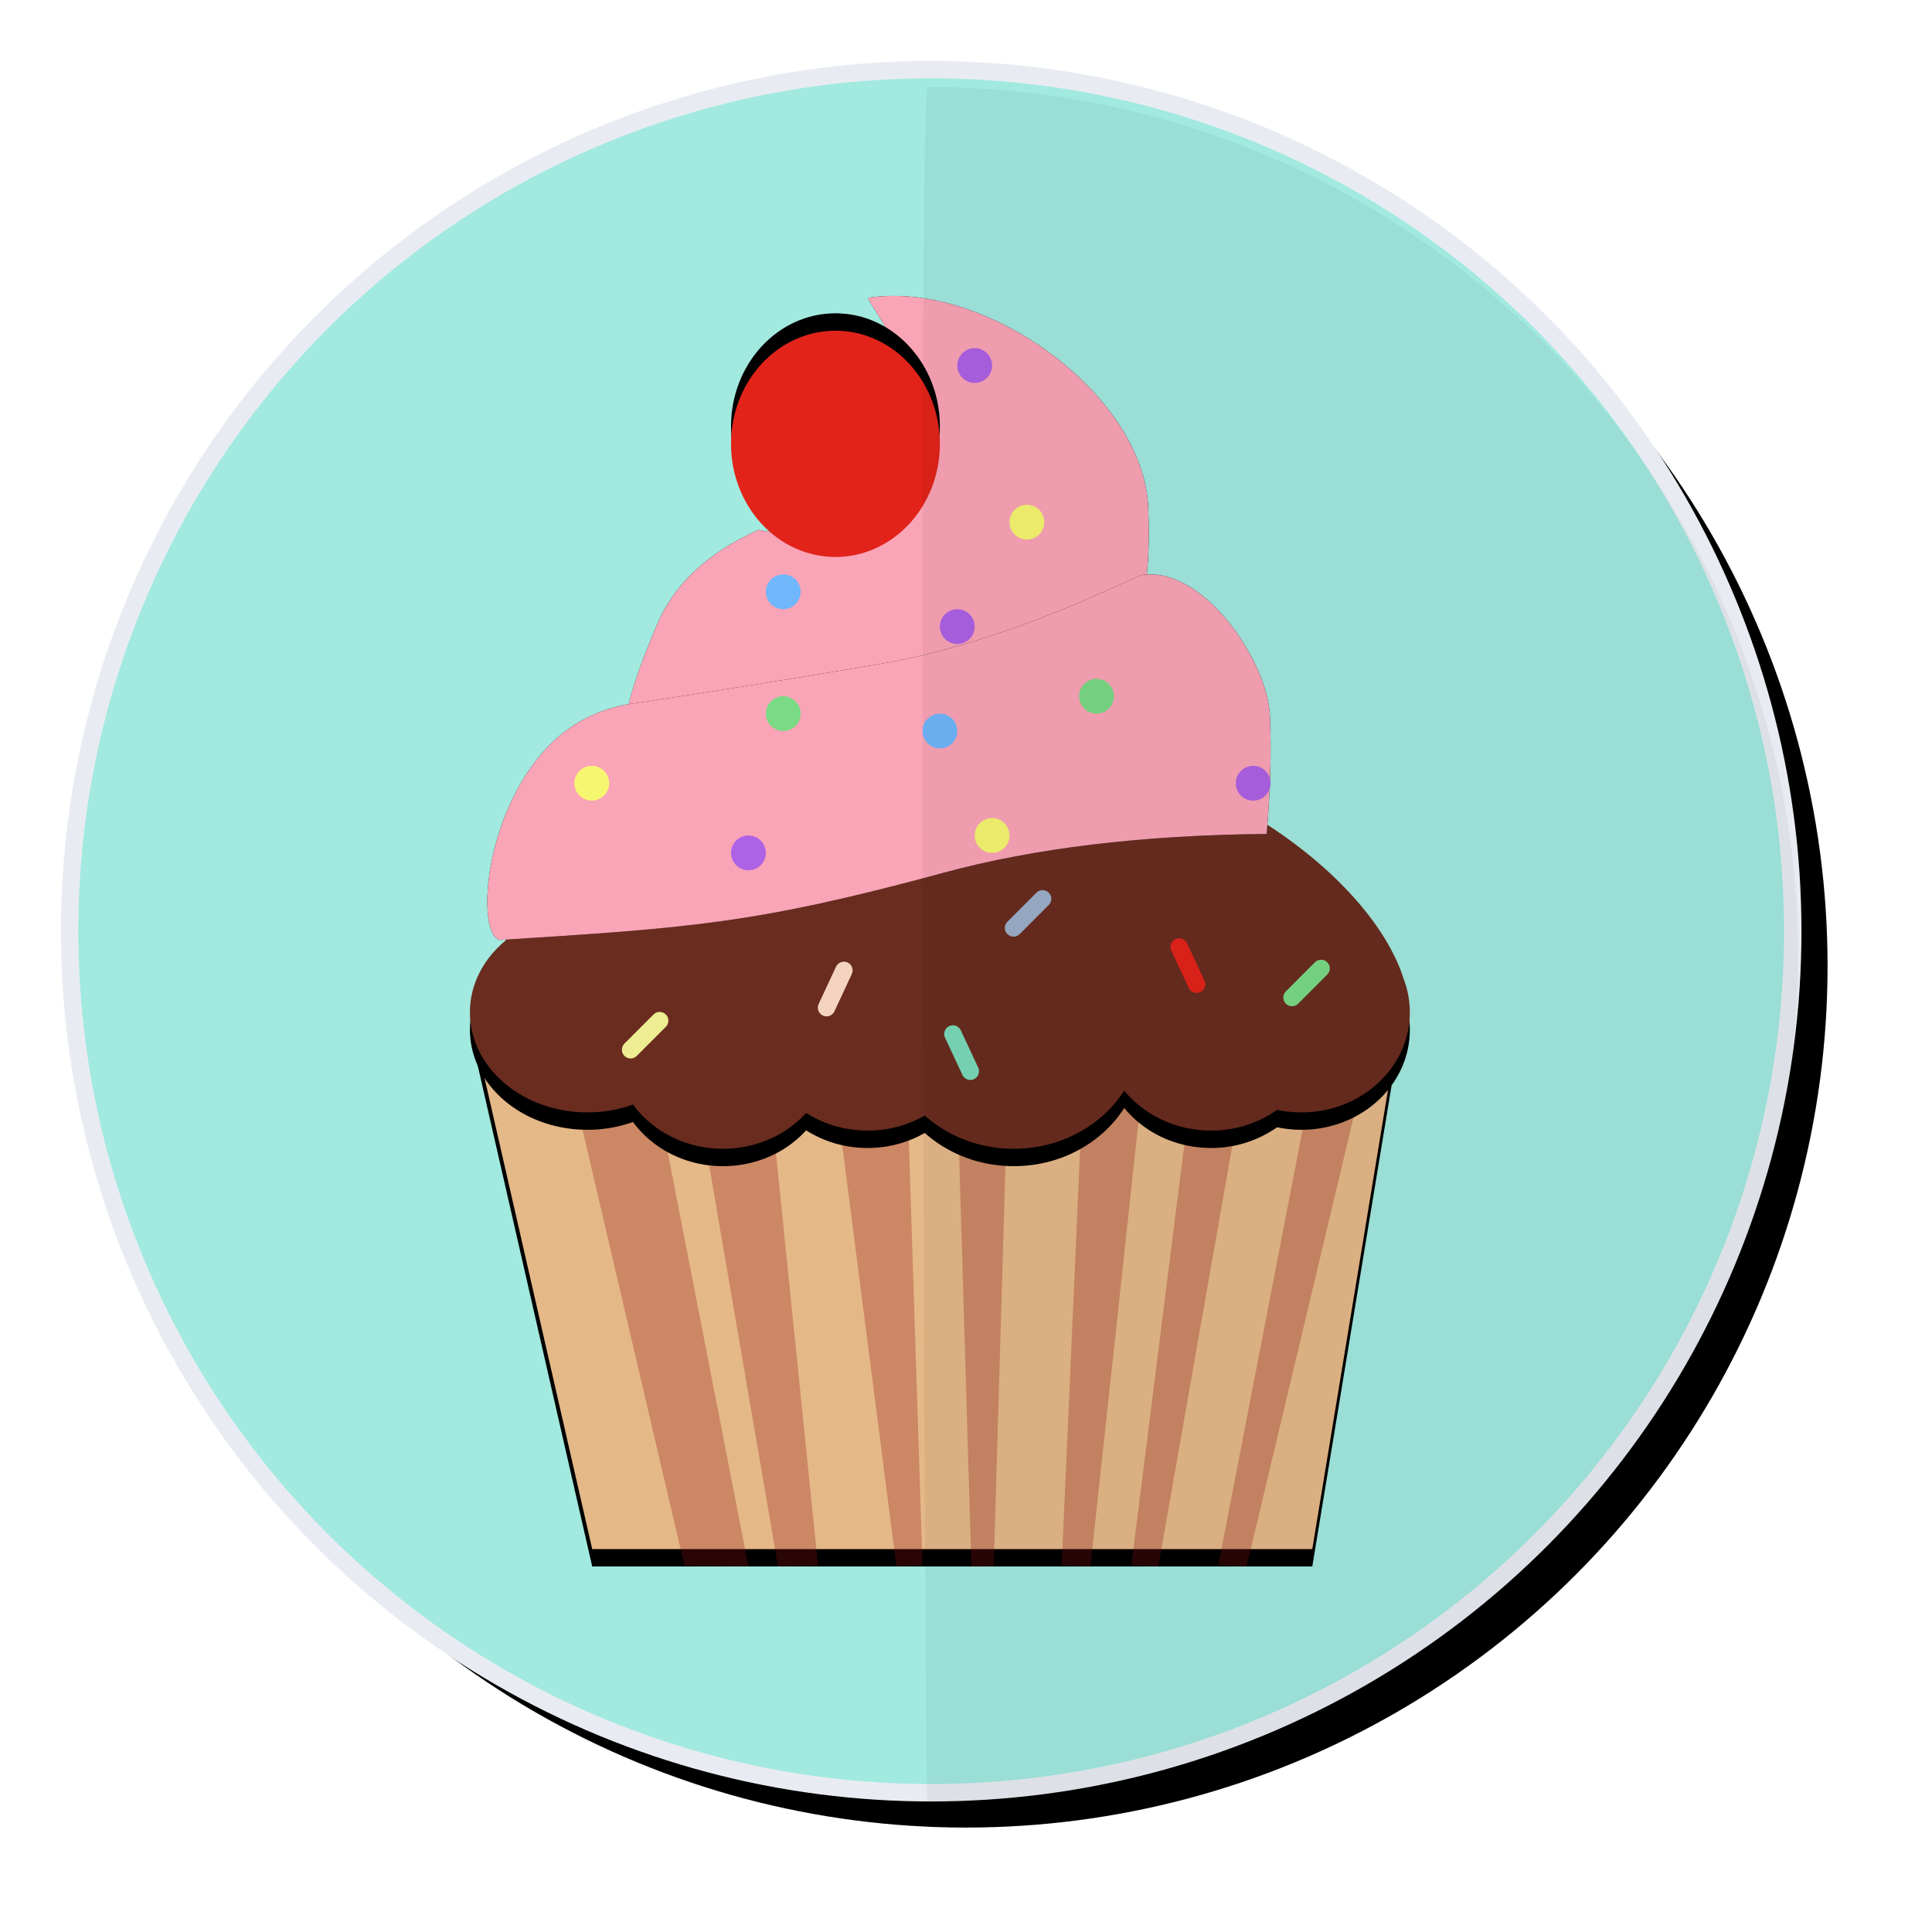 <svg xmlns="http://www.w3.org/2000/svg" xmlns:xlink="http://www.w3.org/1999/xlink" width="111" height="111" viewBox="0 0 111 111">
    <defs>
        <circle id="b" cx="49.5" cy="49.5" r="49.5"/>
        <filter id="a" width="121.2%" height="121.2%" x="-8.6%" y="-8.6%" filterUnits="objectBoundingBox">
            <feMorphology in="SourceAlpha" operator="dilate" radius=".5" result="shadowSpreadOuter1"/>
            <feOffset dx="2" dy="2" in="shadowSpreadOuter1" result="shadowOffsetOuter1"/>
            <feGaussianBlur in="shadowOffsetOuter1" result="shadowBlurOuter1" stdDeviation="3"/>
            <feComposite in="shadowBlurOuter1" in2="SourceAlpha" operator="out" result="shadowBlurOuter1"/>
            <feColorMatrix in="shadowBlurOuter1" values="0 0 0 0 0.737 0 0 0 0 0.737 0 0 0 0 0.737 0 0 0 1 0"/>
        </filter>
        <path id="d" d="M16.585 13.443c1.696.387 3.907.267 6.634-.361 2.836-.654 2.917-5.125 1.906-8.738C24.68 2.75 22.722.132 22.9.106c6.739-1.024 15.8 5.567 16.068 12.029.096 2.291-.019 4.106-.343 5.442-2.966 2.336-6.864 4.238-11.695 5.706-7.221 2.194-10.04 1.703-17.644 1.592-.734-.01.016-2.59 1.485-6.036.98-2.297 2.917-4.096 5.815-5.396z"/>
        <filter id="c" height="124%" y="-12%" filterUnits="objectBoundingBox">
            <feOffset in="SourceAlpha" result="shadowOffsetOuter1"/>
            <feGaussianBlur in="shadowOffsetOuter1" result="shadowBlurOuter1" stdDeviation="1"/>
            <feColorMatrix in="shadowBlurOuter1" values="0 0 0 0 0 0 0 0 0 0 0 0 0 0 0 0 0 0 0.2 0"/>
        </filter>
        <path id="f" d="M0 41.265l5.222 3.83 3.914-3.842 3.687 3.893 4.256-4.065 3.258 4.039 3.904-3.824 3.18 3.925 3.479-3.874 3.575 3.874 3.961-3.874 4.218 3.753L46.46 41l3.56 4.336L53 44.072 48.395 72H7.025z"/>
        <filter id="e" width="113.2%" height="122.6%" x="-6.6%" y="-8.1%" filterUnits="objectBoundingBox">
            <feOffset dy="1" in="SourceAlpha" result="shadowOffsetOuter1"/>
            <feGaussianBlur in="shadowOffsetOuter1" result="shadowBlurOuter1" stdDeviation="1"/>
            <feColorMatrix in="shadowBlurOuter1" values="0 0 0 0 0 0 0 0 0 0 0 0 0 0 0 0 0 0 0.2 0"/>
        </filter>
        <path id="h" d="M2.041 37.044C5.323 31.16 13.924 25 26.72 25c14.652 0 25.036 8.199 26.93 14.26a5.34 5.34 0 0 1 .35 1.902c0 3.175-2.79 5.748-6.23 5.748-.48 0-.948-.05-1.397-.145a6.547 6.547 0 0 1-3.796 1.19c-2.038 0-3.847-.903-4.984-2.298C36.312 47.658 33.95 49 31.248 49c-1.988 0-3.792-.727-5.117-1.908a6.592 6.592 0 0 1-3.285.863 6.57 6.57 0 0 1-3.531-1.012C18.172 48.201 16.456 49 14.538 49c-2.152 0-4.05-1.007-5.17-2.539a7.755 7.755 0 0 1-2.618.449C3.022 46.91 0 44.337 0 41.162c0-1.614.782-3.074 2.041-4.118z"/>
        <filter id="g" width="107.4%" height="116.7%" x="-3.7%" y="-4.2%" filterUnits="objectBoundingBox">
            <feOffset dy="1" in="SourceAlpha" result="shadowOffsetOuter1"/>
            <feGaussianBlur in="shadowOffsetOuter1" result="shadowBlurOuter1" stdDeviation=".5"/>
            <feColorMatrix in="shadowBlurOuter1" values="0 0 0 0 0 0 0 0 0 0 0 0 0 0 0 0 0 0 0.2 0"/>
        </filter>
        <path id="j" d="M9.653 23.38c4.118-.62 8.719-1.359 13.803-2.213 7.627-1.282 14.713-5.079 15.207-5.141 3.547-.448 7.155 5.008 7.295 8.054.093 2.03.032 4.309-.184 6.833-7.143.065-13.335.81-18.577 2.234C16.427 36.074 12.623 36.313 1.796 37c-1.137.072-1.288-4.79 1.102-8.955 1.592-2.777 3.844-4.331 6.755-4.664z"/>
        <filter id="i" height="142.9%" y="-21.4%" filterUnits="objectBoundingBox">
            <feOffset in="SourceAlpha" result="shadowOffsetOuter1"/>
            <feGaussianBlur in="shadowOffsetOuter1" result="shadowBlurOuter1" stdDeviation="1.5"/>
            <feColorMatrix in="shadowBlurOuter1" values="0 0 0 0 0 0 0 0 0 0 0 0 0 0 0 0 0 0 0.2 0"/>
        </filter>
        <ellipse id="l" cx="21" cy="8.5" rx="6" ry="6.5"/>
        <filter id="k" width="133.3%" height="130.8%" x="-16.7%" y="-23.1%" filterUnits="objectBoundingBox">
            <feOffset dy="-1" in="SourceAlpha" result="shadowOffsetOuter1"/>
            <feGaussianBlur in="shadowOffsetOuter1" result="shadowBlurOuter1" stdDeviation=".5"/>
            <feColorMatrix in="shadowBlurOuter1" values="0 0 0 0 0 0 0 0 0 0 0 0 0 0 0 0 0 0 0.2 0"/>
        </filter>
    </defs>
    <g fill="none" fill-rule="evenodd">
        <g transform="translate(4 4)">
            <use fill="#000" filter="url(#a)" xlink:href="#b"/>
            <use fill="#A2E9DF" stroke="#E8ECF2" xlink:href="#b"/>
        </g>
        <g transform="translate(27 17)">
            <use fill="#000" filter="url(#c)" xlink:href="#d"/>
            <use fill="#FAA4B7" xlink:href="#d"/>
            <use fill="#000" filter="url(#e)" xlink:href="#f"/>
            <use fill="#E5B888" xlink:href="#f"/>
            <path fill="#901212" fill-opacity=".7" d="M6 45.904l6.325 27.054L16 73 9.959 42zM13 45.628L17.701 73 20 72.952 16.84 42zM21 45.76L24.502 73 26 72.927 25.004 42zM28 45.762L28.811 73l1.282-.024L31 42zM35.207 45.647L34 72.923l1.647.077L39 42zM41.436 45.647L38 72.923l1.548.077L45 42zM48.272 45.656L43 72.923l1.62.077L52 42z" opacity=".424" style="mix-blend-mode:multiply"/>
            <use fill="#000" filter="url(#g)" xlink:href="#h"/>
            <use fill="#692C1E" xlink:href="#h"/>
            <use fill="#000" filter="url(#i)" xlink:href="#j"/>
            <use fill="#FAA4B7" xlink:href="#j"/>
            <use fill="#000" filter="url(#k)" xlink:href="#l"/>
            <use fill="#E2231A" xlink:href="#l"/>
            <circle cx="7" cy="28" r="1" fill="#F7F670"/>
            <circle cx="18" cy="24" r="1" fill="#7ADA85"/>
            <circle cx="16" cy="32" r="1" fill="#AE62E6"/>
            <circle cx="30" cy="31" r="1" fill="#F7F670"/>
            <circle cx="36" cy="23" r="1" fill="#7ADA85"/>
            <circle cx="27" cy="25" r="1" fill="#70B7FC"/>
            <circle cx="45" cy="28" r="1" fill="#AE62E6"/>
            <circle cx="32" cy="13" r="1" fill="#F7F670"/>
            <circle cx="28" cy="19" r="1" fill="#AE62E6"/>
            <circle cx="18" cy="17" r="1" fill="#70B7FC"/>
            <circle cx="29" cy="4" r="1" fill="#AE62E6"/>
        </g>
        <g stroke-linecap="round" stroke-linejoin="round">
            <path stroke="#E2231A" d="M67.748 54.406l1 2.141"/>
            <path stroke="#7ADAB9" d="M54.748 59.406l1 2.141"/>
            <path stroke="#F4D3C0" d="M47.488 57.894l.997-2.142"/>
            <path stroke="#9CAECA" d="M59.901 51.64l-1.67 1.672"/>
            <path stroke="#EEED94" d="M37.901 58.64l-1.67 1.672"/>
            <path stroke="#7ADA85" d="M75.901 55.64l-1.67 1.672"/>
        </g>
        <path fill="#000" d="M53.308 105c27.615 0 50-22.386 50-50s-22.385-50-50-50c-.601 0-.166 100 0 100z" opacity=".05"/>
    </g>
</svg>
